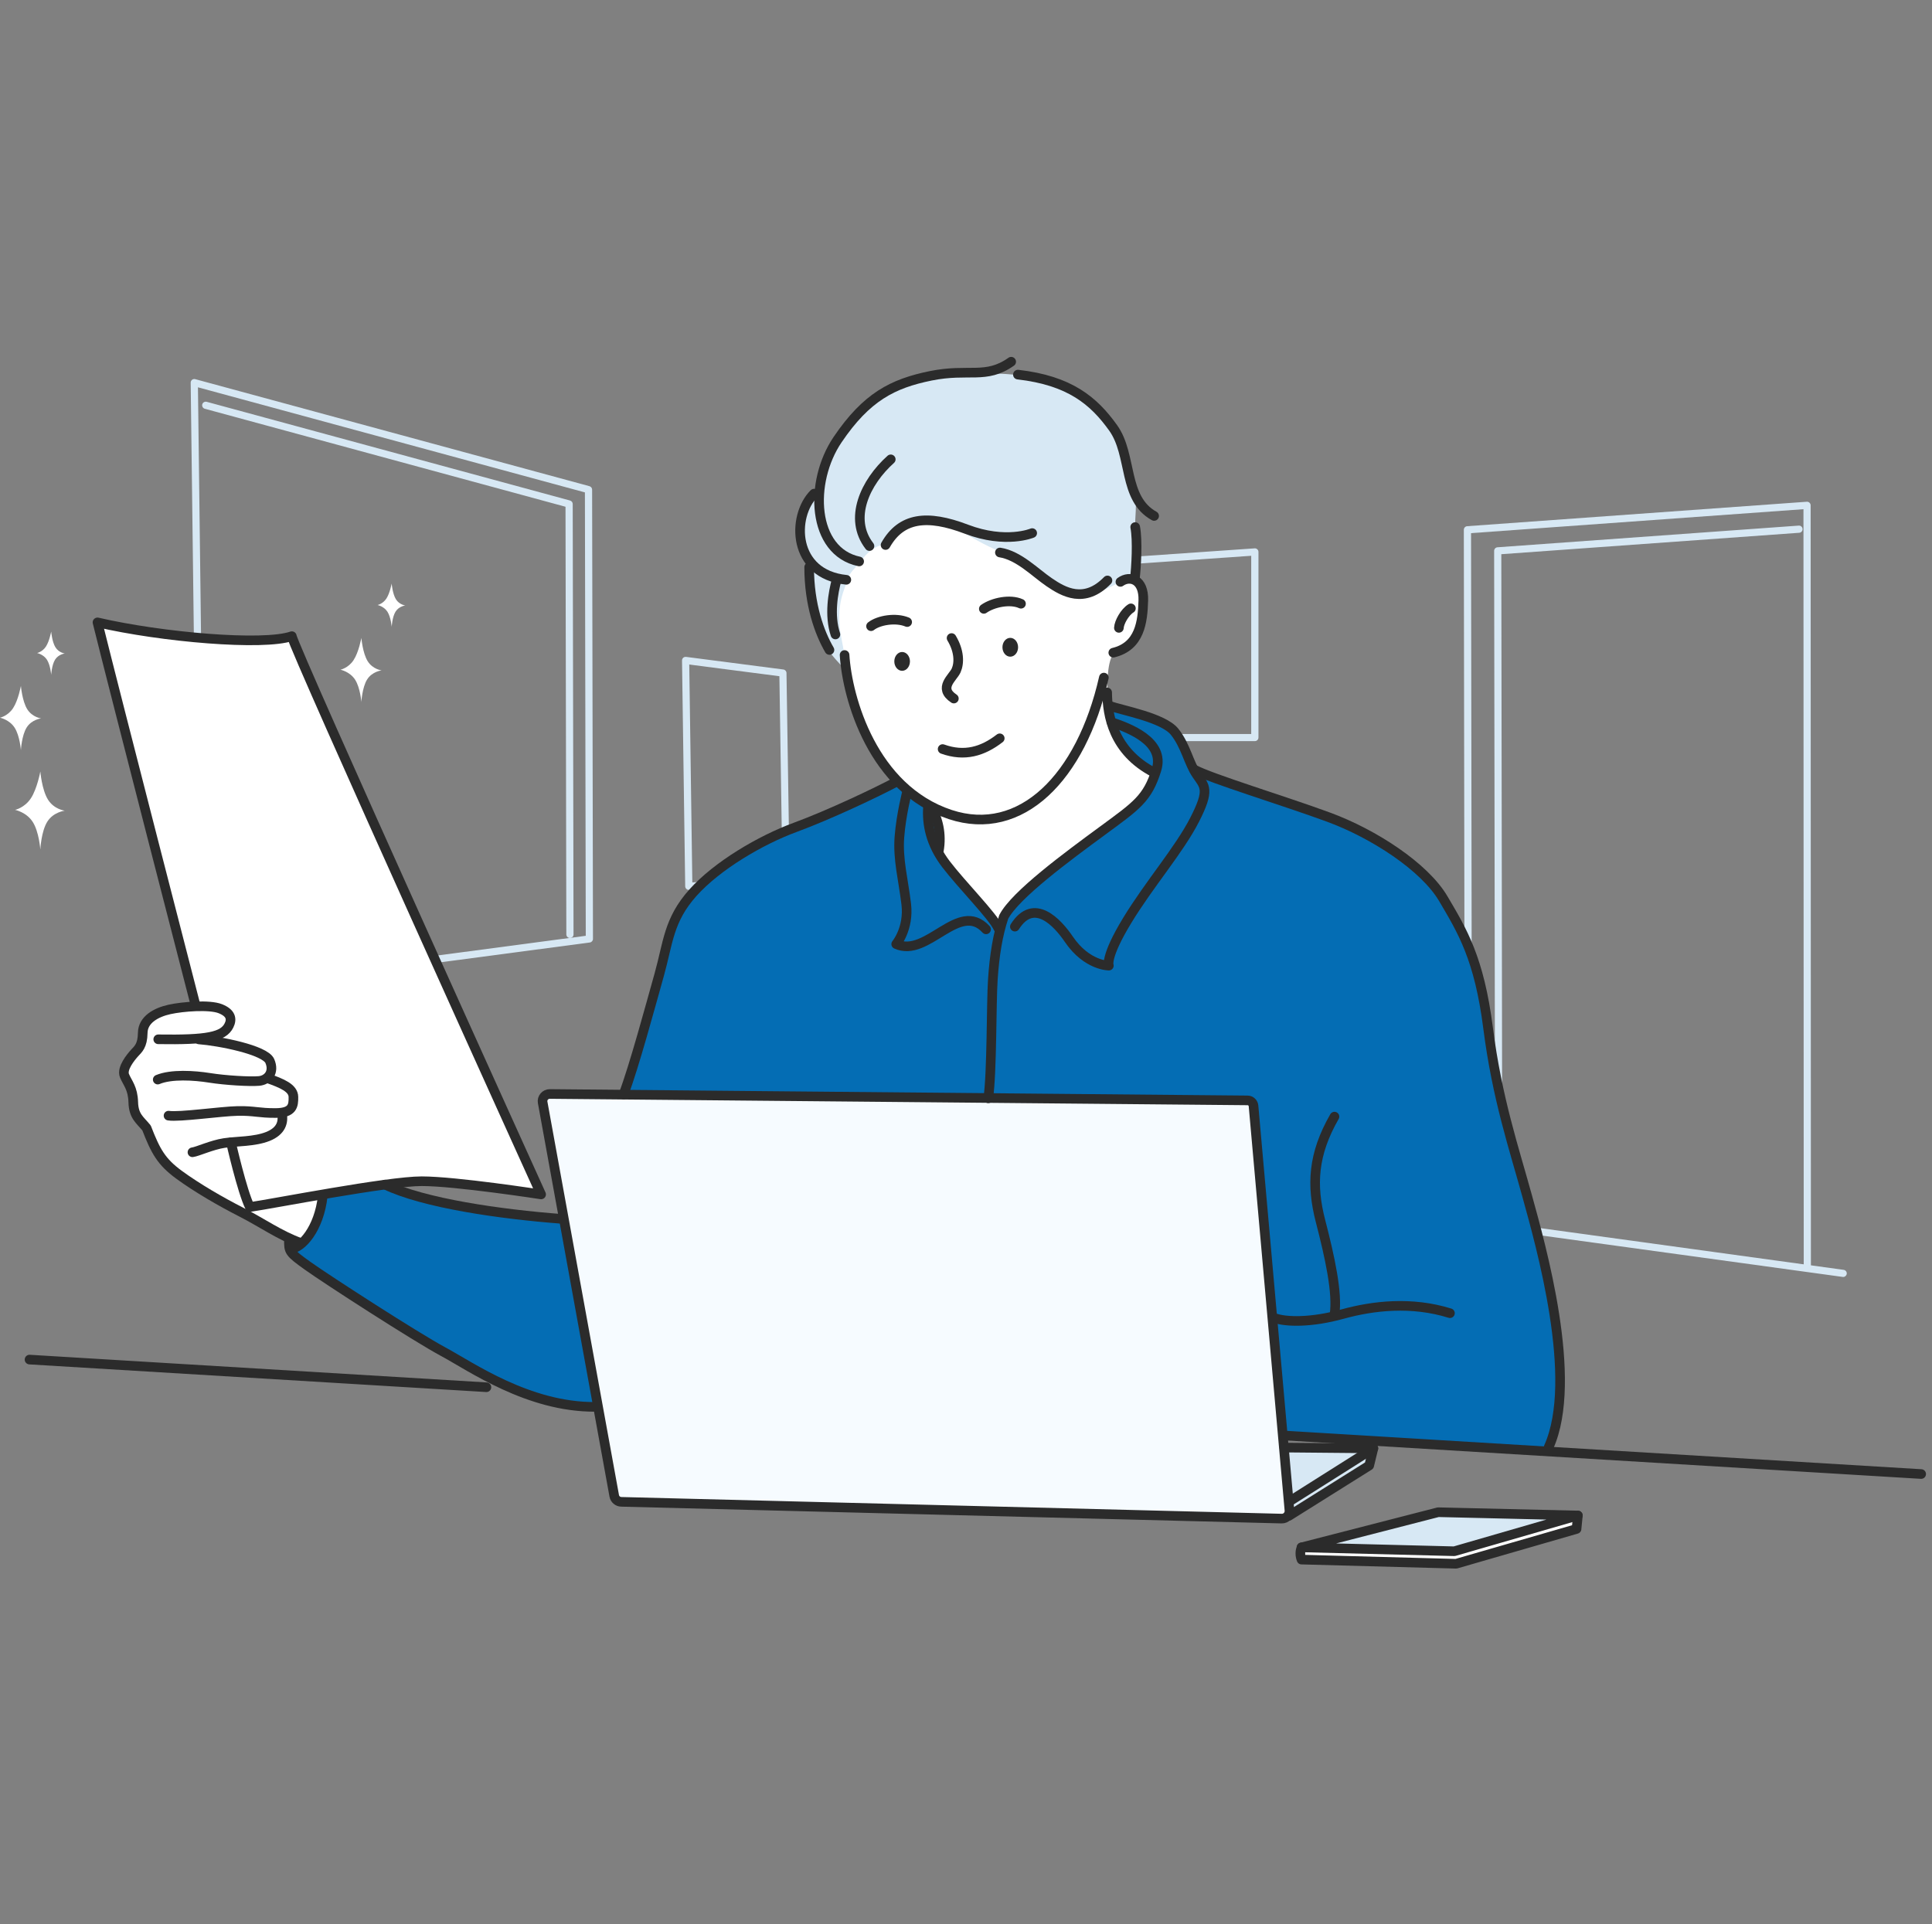 <svg fill="none" height="250" viewBox="0 0 251 250" width="251" xmlns="http://www.w3.org/2000/svg"><rect x="0" y="0" width="251" height="250" fill="#808080" stroke="none"/><path d="m239.467 165.92c-.022 0-.043 0-.065-.002l-130.533-17.954c-.255-.035-.434-.268-.401-.522.035-.255.265-.436.522-.398l130.534 17.954c.255.035.433.268.398.522-.032.233-.233.403-.46.403v-.005z" fill="#d7e8f4"/><path d="m26.232 129.15c-.111 0-.219-.038-.303-.114-.103-.089-.16-.211-.163-.346l-.992-78.968c0-.146.065-.284.182-.376.116-.089.265-.119.406-.081l51.221 13.909c.203.057.344.241.344.449l.111 58.376c0 .233-.173.433-.404.463l-50.344 6.68c-.022 0-.043.002-.06.002zm-.515-78.822.97 77.826 49.414-6.561-.111-57.613-50.273-13.655z" fill="#d7e8f4"/><path d="m74.046 121.883c-.257 0-.463-.209-.469-.463l-.008-3.474-.1-52.1-46.86-12.732c-.249-.068-.396-.322-.331-.574.068-.249.325-.395.574-.33l47.209 12.827c.203.057.344.241.344.449l.106 55.93c0 .257-.209.466-.463.466z" fill="#d7e8f4"/><path d="m89.485 115.628c-.117 0-.23-.044-.314-.125-.095-.089-.149-.208-.152-.335l-.412-29.347c0-.135.057-.265.154-.354.098-.089.238-.13.371-.114l12.64 1.639c.231.027.404.222.407.457l.412 26.752c.002.249-.185.452-.434.471l-12.641.955h-.035zm.062-29.282.398 28.313 11.709-.885-.398-25.91z" fill="#d7e8f4"/><path d="m163.024 96.299h-24.344c-.258 0-.466-.208-.466-.468v-22.429c0-.243.192-.449.436-.463l24.344-1.688c.136-.011.255.035.352.124.095.089.149.211.149.341v24.114c0 .257-.208.468-.466.468zm-23.881-.928h23.412v-23.154l-23.412 1.621v21.528z" fill="#d7e8f4"/><path d="m234.805 164.86c-.258 0-.469-.209-.469-.469l-.035-98.228-43.186 3.111.13 89.087c0 .257-.209.468-.469.468s-.469-.208-.469-.468l-.13-89.522c0-.243.187-.449.434-.468l44.12-3.176c.128-.011.255.035.353.124.094.089.149.211.149.341l.035 98.731c0 .258-.209.466-.469.466v.005z" fill="#d7e8f4"/><path d="m194.71 157.985c-.258 0-.469-.208-.469-.468l-.127-85.938c0-.243.187-.449.433-.468l39.139-2.816c.254-.024.482.173.498.433.019.257-.173.482-.431.498l-38.707 2.784.127 85.501c0 .258-.209.469-.469.469h.006z" fill="#d7e8f4"/><path clip-rule="evenodd" d="m108.397 82.645c-2.788-10.154 2.904-18.332 10.238-18.332 6.101 0 20.394 9.434 28.11 10.722 1.051.176 1.834 1.458 1.834 2.687 0 1.291-.423 6.499-3.544 7.043-1.165.203-1.235 3.999-1.154 5.795.114 2.562 1.506 7.979 6.537 9.773 11.468 4.088-14.149 25.464-18.511 25.464-2.904 0-7.829-8.233-11.262-15.359-1.476-3.068-.154-5.536-2.444-7.7-3.784-3.585-5.136-6.228-6.125-8.209-.664-1.331-3.337-10.657-3.673-11.885h-.003z" fill="#fff" fill-rule="evenodd"/><path clip-rule="evenodd" d="m109.849 87.207c-.452-.85-2.151-2.059-2.755-3.842-.607-1.786-1.485-3.33-1.606-5.476-.12-2.148-.152-3.663-.12-4.418.033-.758-.785-1.634-.999-2.543-.214-.909-.545-1.848-.334-3.025.212-1.182.667-2.273 1.333-3.084.667-.817 1.033-1.756 1.696-3.601.667-1.848 1.517-4.148 2.758-5.722 1.244-1.575 4.912-4.599 6.334-5.176 1.425-.576 3.82-1.575 5.397-1.602 1.576-.033 4.665.092 6.063-.119 1.392-.211 4.727.119 5.849.241 1.118.119 3.18.514 4.849 1.331 1.666.817 4.847 2.876 5.697 4.448.848 1.575 1.729 3.357 2.243 5.63.515 2.273.453 2.3 1.033 3.782.577 1.483.059 3.239.241 4.572.181 1.331.059 4.056.059 5.205 0 1.15-.303.725-1.032 1.209-.726.484-3.487 2.026-4.79 2.059-1.303.027-3.012.249-4.903-.979s-2.614-2.389-3.945-3.044c-1.327-.655-2.305-1.031-4.388-2.016-2.084-.988-5.096-2.935-5.996-3.176-.899-.241-3.519-.349-4.554.138-1.032.487-1.855 2.589-2.847 2.697-.991.103-2.091.644-3.11 1.97-1.021 1.326-1.707 1.745-1.937 2.727-.23.988-1.636 3.119-.775 7.51.165.847.997 5.162.542 4.313z" fill="#d7e8f4" fill-rule="evenodd"/><path clip-rule="evenodd" d="m81.035 142.425s.734-3.084 1.425-4.71c.691-1.623 2.278-6.861 2.723-8.609.447-1.745 1.463-5.4 1.953-6.942.488-1.542 1.097-3.98 1.91-4.954.815-.976 4.066-4.02 5.123-4.669 1.057-.65 4.066-2.56 5.695-3.328 1.625-.771 5.814-2.641 7.114-3.168 1.3-.528 5.697-2.343 7.268-3.215 1.574-.873 1.891-1.772 2.707-1.047.815.726 1.834 1.862 2.939 2.441s1.368.903 1.661 1.688c.29.785.582 2.035.552 2.879-.027.841-.552 1.425.09 2.529s1.98 2.882 2.739 3.634c.758.757 1.98 2.007 2.939 3.171.959 1.163 1.631 2.792 2.07 1.918.436-.874.842-1.629 2.126-2.909 1.282-1.279 3.872-3.549 5.619-4.886 1.748-1.336 3.322-2.556 5.475-4.101 2.154-1.542 3.384-2.235 4.535-3.715 1.152-1.48 1.634-1.888 2.1-2.897.471-1.01.347-1.107-.528-1.556-.875-.446-2.17-1.412-3.051-2.589-.883-1.177-1.219-1.853-1.636-3.252-.417-1.399-.883-2.887-.068-2.3.816.584 2.628 1.004 4.061 1.372 1.43.368 2.888.79 3.828 1.642.94.852 1.579 1.553 1.999 2.781.418 1.231.315 2.162 1.247 2.622.934.46 7.471 2.797 9.422 3.485 1.948.687 5.814 1.72 8.103 2.689 2.289.968 5.193 2.562 6.765 3.457 1.568.896 2.633 1.383 4.35 2.941 1.718 1.556 3.268 3.842 4.153 5.187.886 1.344 2.116 4.153 3.078 6.966.964 2.814 1.617 6.74 2.013 8.872.393 2.129.837 5.706 1.509 8.319.672 2.611 3.175 12.47 3.89 15.064.715 2.598 2.763 11.785 3.189 14.518.425 2.733.747 8.744.455 10.9-.293 2.157-1.379 5.579-1.379 5.579l-34.433-2.069-85.727-43.74z" fill="#046db4" fill-rule="evenodd"/><path clip-rule="evenodd" d="m77.787 182.919s-1.718-.29-3.115-.446c-1.393-.155-4.543-.512-5.754-1.058-1.216-.544-4.998-2.314-6.54-3.171-1.542-.858-6.087-3.369-8.341-4.759-2.257-1.391-6.849-4.069-8.978-5.56-2.132-1.491-4.836-3.136-5.846-3.885-1.005-.749-1.856-.893-.897-1.531.959-.644 1.799-1.434 2.094-2.197.29-.763 1.024-2.205 1.211-3.458.187-1.253.637-1.61 1.504-1.807.864-.198 6.036-1.047 7.071-1.136 1.035-.09 1.972.882 2.625 1.136.656.254 2.731 1.012 4.744 1.331 2.013.319 6.968.99 8.769 1.193 1.799.2 4.01.566 5.226.701s1.926.468 1.926.468l4.305 24.179h-.008z" fill="#046db4" fill-rule="evenodd"/><path clip-rule="evenodd" d="m25.344 130.43c-5.516-21.474-12.676-49.432-12.676-49.432s17.384 2.527 21.746 2.154c4.359-.376 3.373-.749 4.267 1.542.889 2.292 31.634 70.533 31.634 70.533s-12.936-2.249-18.091-1.594c-5.155.655-18.091 3.23-19.026 3.463-.94.233-1.173-1.028-1.596-2.435-.06-.205-.509-1.929-1.233-4.716-1.141-4.418-5.023-19.517-5.023-19.517h-.003z" fill="#fff" fill-rule="evenodd"/><path clip-rule="evenodd" d="m39.009 161.607c-.726-.33-2.338-1.063-3.59-1.815s-4.638-2.608-5.949-3.301c-1.311-.692-5.009-2.922-6.196-3.863-1.187-.942-2.612-1.861-3.208-3.187s-.78-2.519-1.265-3.309-.886-.779-1.244-1.943c-.358-1.166-.255-1.964-.666-2.727-.412-.763-.759-1.277-.756-2.091 0-.814.404-1.136.97-1.945s1.184-1.832 1.379-2.898c.192-1.06.244-1.401 1-2.024.756-.622 1.821-1.182 2.709-1.341.889-.16 2.392-.152 3.695-.174 1.303-.021 1.666-.17 2.555-.013.889.151 1.165.517 1.241 1.331.07.817-.163 1.999-.853 2.218-.691.22-1.983.625-1.219.717.761.092 2.855.631 4.156 1.001 1.3.371 2.035.631 2.668 1.042s1.211 1.169.932 1.705c-.279.538-.851.93-.127 1.306.726.376 1.983 1.05 2.444 1.542.461.496 1.002.939.634 1.548-.368.609-1.262.931-1.506 1.277-.241.346.23.517-.119 1.188s-.601 1.287-1.723 1.761c-1.119.473-2.259.66-3.359.86-1.095.198-1.563.55-1.298 1.567.266 1.02 1.888 6.542 1.888 6.542s.019.657.943.457c.924-.198 5.475-1.096 6.748-1.372 1.276-.276 2.056.049 1.861.769-.195.714-.918 3.636-1.964 4.826-.249.284-.06.679-.786.352z" fill="#fff" fill-rule="evenodd"/><path clip-rule="evenodd" d="m71.472 142.315 90.536.671c.49 0 .886.398.886.885l4.754 52.53c0 .487-.395.884-.886.884l-86.122-2.102c-.488 0-.886-.398-.886-.885l-9.173-51.098c0-.487.396-.885.886-.885h.003z" fill="#f6fbff" fill-rule="evenodd"/><path clip-rule="evenodd" d="m167.594 197.085 10.601-6.94s.585-1.125.268-1.848c-.081-.186-2.165-.408-2.165-.408l-9.427-.268.723 9.459z" fill="#d7e8f4" fill-rule="evenodd"/><path clip-rule="evenodd" d="m187.119 196.59 16.94.162c.414 0 .422 1.542.422 1.962l-14.128 4.185c-.769.222-1.292.287-1.712.287l-18.95-.406c-.415 0-.751-.335-.751-.752v-.961c0-.413 17.77-4.474 18.187-4.474h-.003z" fill="#fff" fill-rule="evenodd"/><path clip-rule="evenodd" d="m169.165 200.997 5.901-1.542 12.015-2.933 17.154.319s.352.393-.279.598c-.631.206-15.139 4.226-15.139 4.226l-14.502-.254-5.144-.414-.006.005z" fill="#d7e8f4" fill-rule="evenodd"/><path clip-rule="evenodd" d="m2.717 97.49s-.135-1.878-.815-2.936c-.68-1.058-1.902-1.299-1.902-1.299s1.024-.211 1.701-1.244c.677-1.034 1.016-2.887 1.016-2.887s.163 1.97.821 3.027c.656 1.055 1.804 1.193 1.804 1.193s-1.216.138-1.872 1.174-.756 2.976-.756 2.976z" fill="#fff" fill-rule="evenodd"/><path clip-rule="evenodd" d="m5.234 110.341s-.163-2.267-.981-3.544-2.295-1.566-2.295-1.566 1.233-.257 2.056-1.507c.818-1.245 1.225-3.482 1.225-3.482s.198 2.381.992 3.655 2.178 1.439 2.178 1.439-1.466.168-2.257 1.418c-.794 1.252-.91 3.59-.91 3.59h-.008z" fill="#fff" fill-rule="evenodd"/><path clip-rule="evenodd" d="m6.654 87.715s-.092-1.266-.55-1.986c-.458-.714-1.287-.877-1.287-.877s.691-.146 1.149-.841c.458-.698.683-1.951.683-1.951s.111 1.331.553 2.045c.442.712 1.219.806 1.219.806s-.818.092-1.262.793c-.442.701-.509 2.01-.509 2.01h.003z" fill="#fff" fill-rule="evenodd"/><path clip-rule="evenodd" d="m46.952 91.254s-.136-1.878-.816-2.936c-.68-1.058-1.902-1.299-1.902-1.299s1.024-.211 1.701-1.245c.68-1.034 1.013-2.887 1.013-2.887s.163 1.97.821 3.027c.656 1.055 1.804 1.193 1.804 1.193s-1.216.138-1.872 1.174-.756 2.976-.756 2.976h.003z" fill="#fff" fill-rule="evenodd"/><path clip-rule="evenodd" d="m50.888 81.476s-.092-1.266-.55-1.986c-.461-.714-1.287-.876-1.287-.876s.691-.146 1.149-.842c.458-.698.683-1.951.683-1.951s.111 1.331.553 2.045c.442.712 1.219.806 1.219.806s-.818.092-1.262.793c-.442.701-.509 2.01-.509 2.01h.003z" fill="#fff" fill-rule="evenodd"/><g stroke="#2b2b2b" stroke-linecap="round" stroke-linejoin="round" stroke-width="1.25"><path d="m109.725 85.107c.349 5.649 3.673 17.413 13.74 20.735 9.135 3.014 16.989-4.743 19.945-17.8"/><path d="m122.463 97.33c2.855 1.023 5.215.311 7.42-1.396"/><path d="m123.625 82.905c1.021 1.699 1.022 3.252.596 4.207-.425.955-2.384 2.273-.298 3.655"/><path d="m113.163 81.365c.986-.776 3.199-1.163 4.694-.538"/><path d="m127.816 79.112c1.171-.828 3.414-1.312 4.828-.665"/><path d="m145.561 75.608c1.241-.893 3.061-.346 2.974 2.421-.086 2.768-.433 5.941-3.898 6.777"/><path d="m146.924 79.047c-.805.503-1.531 1.826-1.561 2.535"/><path d="m147.482 68.484c.341 1.737.13 5.24-.046 6.715"/><path d="m129.905 71.79c2.452.384 4.548 2.597 6.41 3.866 1.861 1.269 4.578 2.833 7.563-.235"/><path d="m132.243 48.675c6.737.771 9.864 3.406 12.381 6.931 2.516 3.525 1.219 9.164 5.318 11.433"/><path d="m131.371 47c-3.3 2.335-5.5.825-10.45 1.832-4.949 1.006-8.341 2.746-12.098 8.284-3.758 5.538-3.346 14.556 2.795 15.835"/><path d="m115.725 59.686c-3.31 2.968-5.537 7.689-2.768 11.266"/><path d="m115.051 70.817c2.026-3.574 5.369-4.012 10.503-2.056s8.545.506 8.545.506"/><path d="m105.764 64.139c-2.939 2.935-2.836 10.489 4.188 11.198"/><path d="m108.717 75.24c-.49 1.78-1.008 4.697-.182 7.199"/><path d="m105.125 73.692c0 4.902 1.343 8.544 2.636 10.762"/><path d="m143.838 89.971c.027 2.925.761 7.643 6.112 10.417"/><path d="m120.984 104.919c.875 1.45 1.373 3.458.989 5.614"/><path d="m120.567 104.76c-.174 2.283.306 4.878 2.338 7.537 2.031 2.66 6.054 6.707 6.778 8.274"/><path d="m144.415 93.835c2.132.72 6.989 2.473 5.83 6.198-1.16 3.726-2.574 4.645-7.063 7.943s-11.294 8.301-12.779 11.163c-.777 2.332-1.202 4.946-1.414 8.09-.211 3.144-.103 12.015-.598 15.481"/><path d="m144.03 91.681c1.823.636 7.101 1.572 8.564 3.393s1.818 4.037 2.877 5.581c1.059 1.545 1.739 1.932-.266 5.855-2.004 3.923-5.873 8.333-8.774 13.111-2.902 4.778-2.371 5.849-2.371 5.849s-2.855.019-5.196-3.422c-1.479-2.178-4.546-5.519-7.014-1.645"/><path d="m128.109 120.755c-3.541-3.853-7.621 3.758-11.677 1.918 0 0 1.686-2.013 1.304-5.203s-1.109-5.811-.886-8.717c.222-2.906 1.013-5.936 1.013-5.936"/><path d="m116.503 101.559c-2.571 1.372-8.74 4.307-13.207 5.949-4.467 1.643-10.119 4.957-13.288 8.504s-3.208 6.52-4.354 10.6c-1.146 4.08-3.316 12.118-4.654 15.608"/><path d="m155.105 99.966c2.176 1.193 11.679 4.071 17.504 6.214 5.824 2.143 12.448 6.431 14.9 10.595s4.66 7.716 5.824 16.839c1.165 9.123 3.373 15.616 5.091 21.863 1.717 6.247 6.729 23.77 2.779 32.55"/><path d="m173.37 145.088c-2.804 4.889-3.023 8.898-1.815 13.565s2.254 9.391 1.815 12.191"/><path d="m188.373 170.63c-4.974-1.55-9.945-.992-13.963.119-4.017 1.112-7.398 1.072-8.91.477"/><path d="m50.018 153.921c5.039 2.422 14.925 3.845 23.052 4.462"/><path d="m37.535 161.091c0 1.52-.046 1.61 2.465 3.401 2.511 1.791 13.968 9.198 17.571 11.135 3.603 1.938 11.059 7.221 19.752 7.175"/><path d="m37.714 162.257c1.433 0 3.744-2.57 4.215-6.853"/><path d="m39.076 161.507c-2.769-.998-5.055-2.648-7.726-4.009s-5.738-3.138-8.068-4.84c-2.33-1.702-3.064-3.06-4.242-6.096-.878-1.068-1.674-1.517-1.726-3.344-.051-1.826-.742-2.489-1.141-3.441-.398-.952.848-2.435 1.298-2.938s1.048-.915 1.073-2.638 1.75-2.66 3.478-3.041c1.728-.382 5.204-.647 6.597-.095s1.544 1.348 1.127 2.181c-.742 1.485-2.831 1.891-9.187 1.796"/><path d="m25.84 135.056c2.644.203 8.58 1.361 9.211 2.803.631 1.442-.225 2.497-1.422 2.6-1.198.102-4.351-.082-6.385-.406-2.035-.325-5.001-.509-6.751.224"/><path d="m34.725 140.091c1.91.671 3.376 1.279 3.394 2.437.019 1.158-.103 2.07-2.278 2.092-2.175.021-2.807-.306-4.96-.265-2.154.04-7.604.833-8.986.608"/><path d="m36.606 144.612c.279 1.182-.081 2.364-1.807 3.054s-4.045.609-5.67.855c-1.625.246-3.468 1.117-4.126 1.199"/><path d="m30.006 148.429s1.433 6.334 2.454 8.409c3.069-.444 17.904-3.355 22.328-3.355s15.512 1.715 15.512 1.715-32.144-70.911-32.385-72.537c-3.712 1.285-16.913.141-25.249-1.791 2.27 9.182 12.714 49.657 12.714 49.657"/><path clip-rule="evenodd" d="m70.502 143.253 9.298 51.11c.081.444.461.768.913.779l85.8 2.178c.588.016 1.059-.487 1.008-1.071l-4.668-52.557c-.035-.401-.368-.709-.772-.712l-90.65-.833c-.588-.006-1.038.525-.932 1.104z" fill-rule="evenodd"/><path d="m166.86 188.092 11.565.105-.542 2.227-10.432 6.542"/><path d="m178.425 188.197-10.942 6.913"/><path clip-rule="evenodd" d="m169.09 201.059 19.849.503 16.052-4.645-18.143-.427z" fill-rule="evenodd"/><path d="m169.09 201.059c-.065.165-.147.428-.152.763-.006.365.084.655.152.825 6.694.182 13.388.363 20.082.541l15.648-4.523.171-1.748"/><path d="m63.193 180.251-59.357-3.593"/><path d="m249.594 191.53-82.907-5.016"/></g><path d="m117.202 87.163c.561 0 1.016-.548 1.016-1.223 0-.675-.455-1.223-1.016-1.223s-1.016.547-1.016 1.223c0 .675.455 1.223 1.016 1.223z" fill="#2b2b2b"/><path d="m131.251 85.326c.561 0 1.016-.547 1.016-1.223 0-.675-.455-1.223-1.016-1.223s-1.016.548-1.016 1.223c0 .675.455 1.223 1.016 1.223z" fill="#2b2b2b"/></svg>